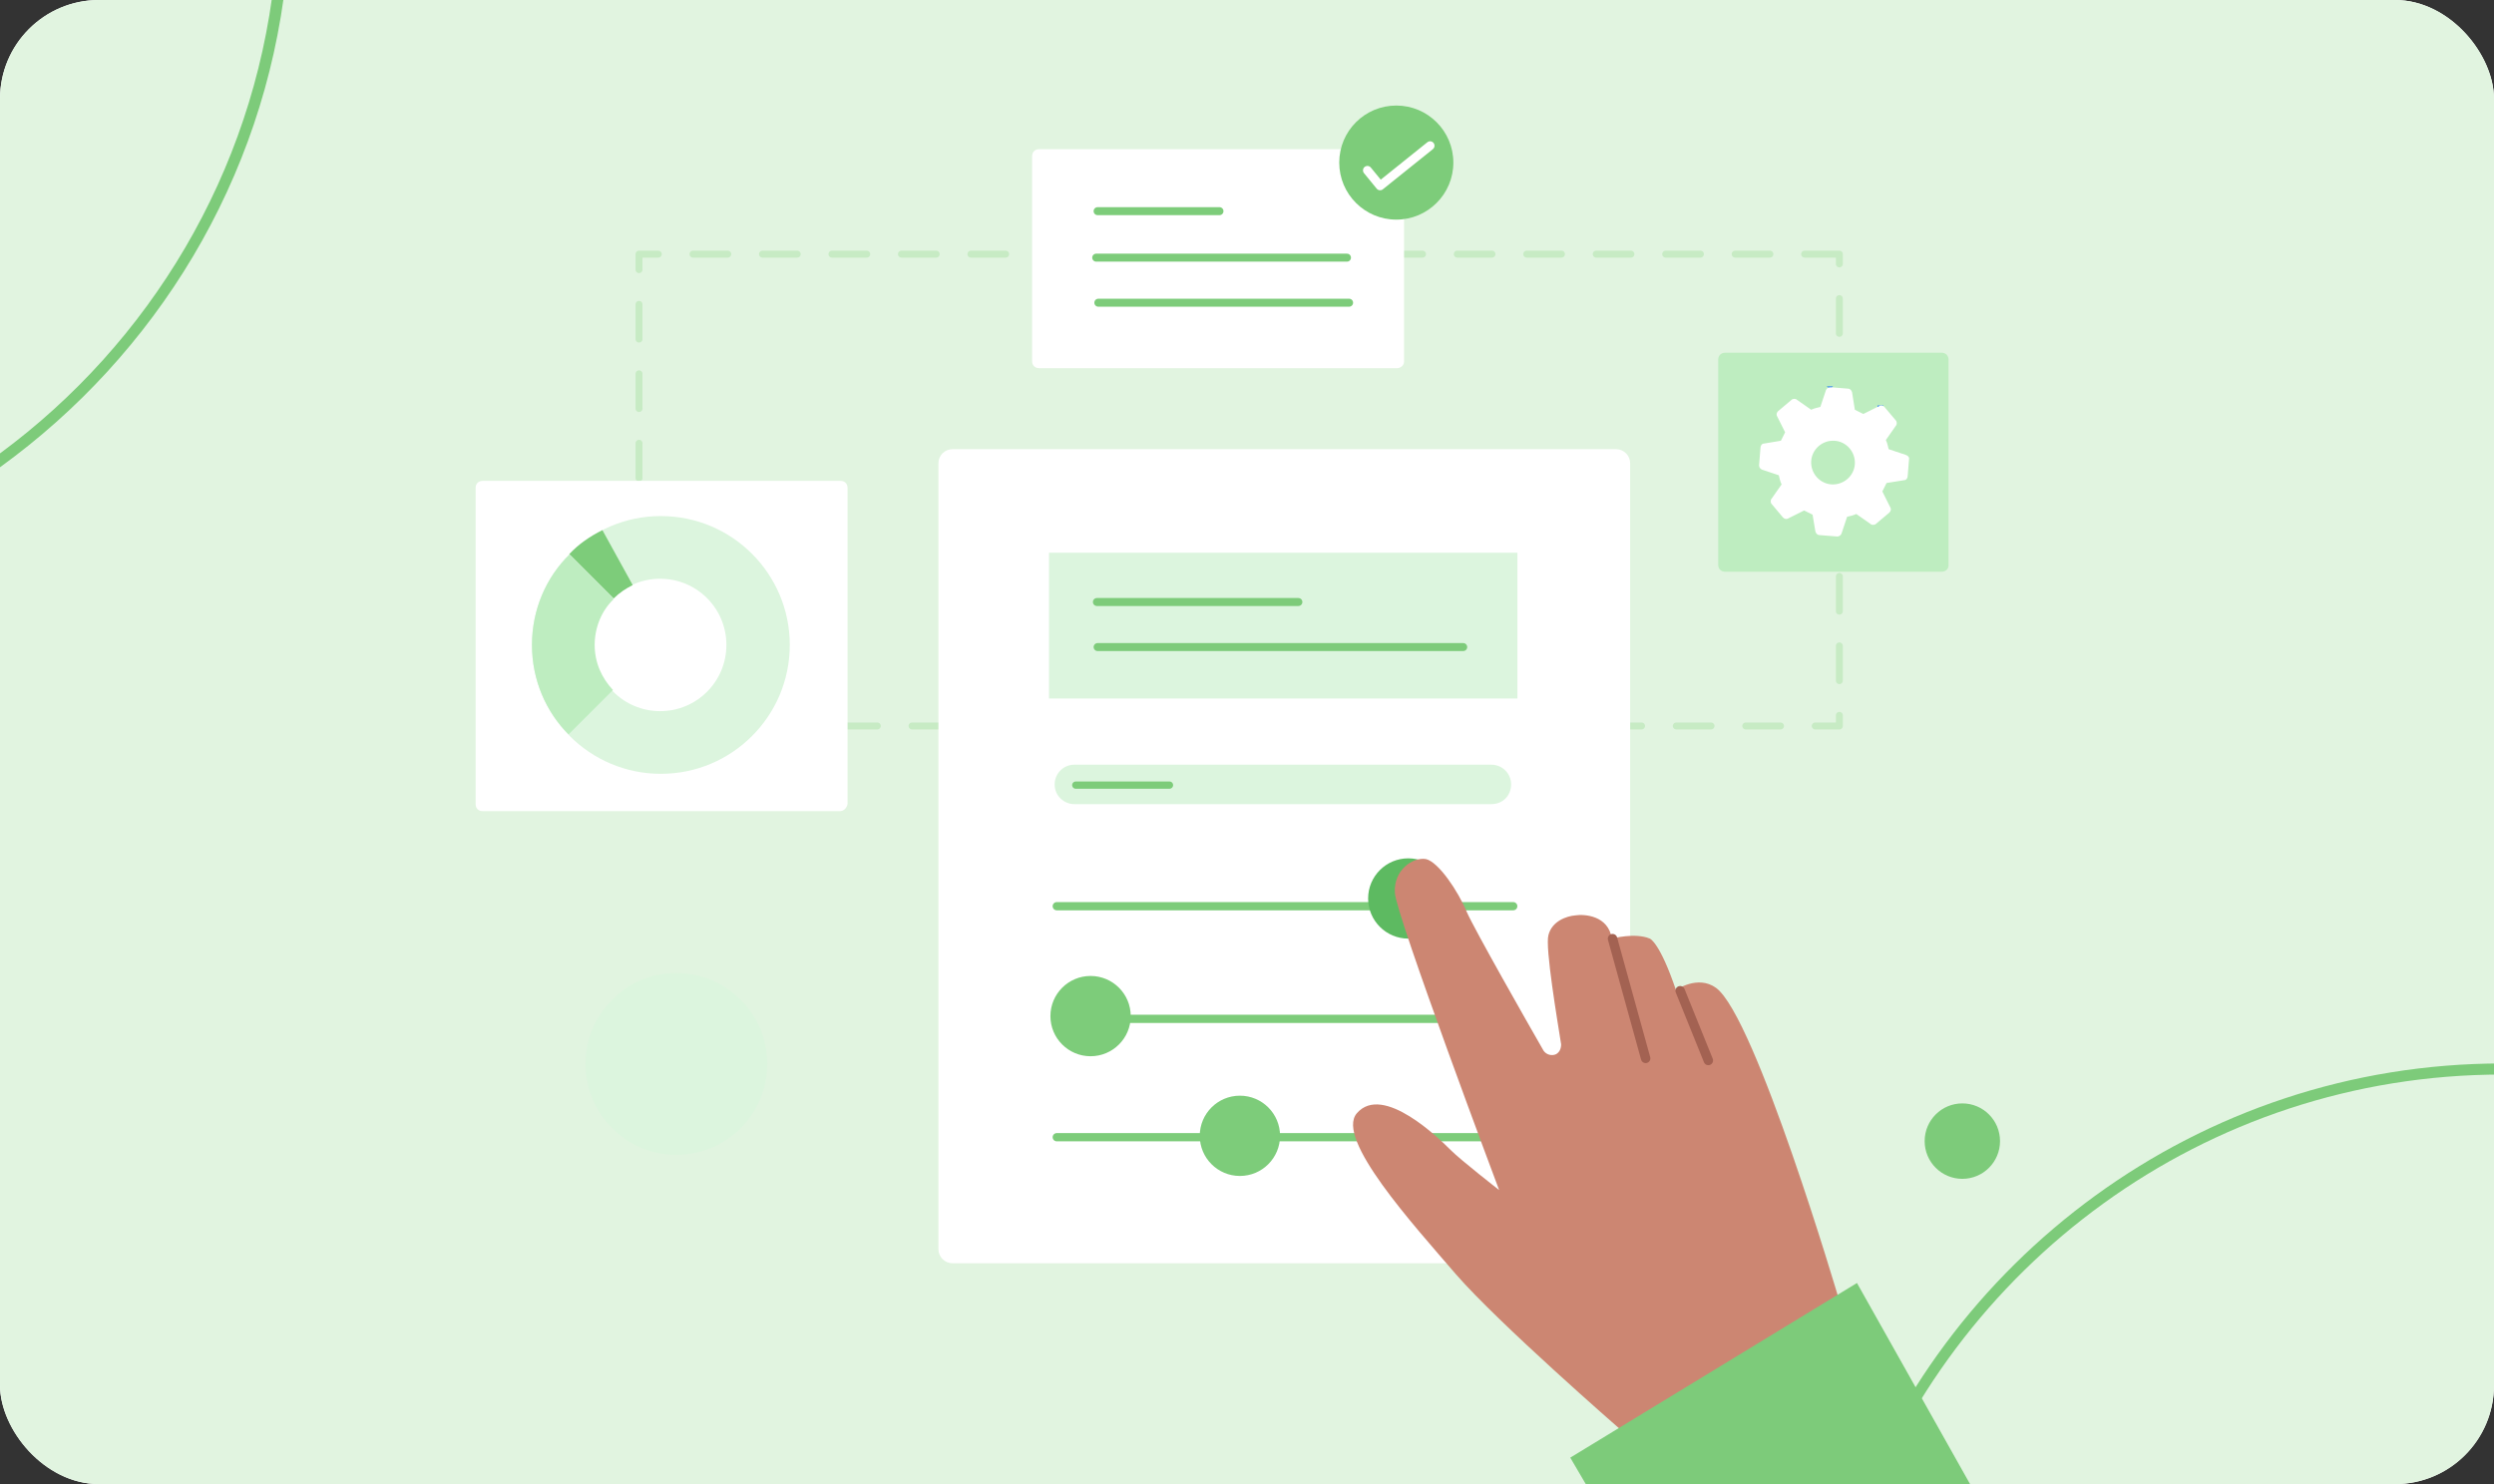 <svg width="252" height="150" viewBox="0 0 252 150" fill="none" xmlns="http://www.w3.org/2000/svg">
<rect x="0" y="0" width="252" height="150" fill="#333333" stroke="none"/>
<g clip-path="url(#clip0_1598_7935)">
<rect width="252" height="150" rx="10" fill="white"/>
<path d="M254 -3H-2V154H254V-3Z" fill="#E1F4E0"/>
<path d="M252.824 107.485C222.136 107.485 195.984 127.329 186.52 154.852H187.696C197.16 127.946 222.752 108.606 252.824 108.606C253.216 108.606 253.608 108.606 254 108.606V107.485C253.608 107.485 253.216 107.485 252.824 107.485Z" fill="#7DCB7A"/>
<path d="M198.28 119.147C200.383 119.147 202.088 117.44 202.088 115.335C202.088 113.23 200.383 111.523 198.28 111.523C196.177 111.523 194.472 113.23 194.472 115.335C194.472 117.44 196.177 119.147 198.28 119.147Z" fill="#7DCB7A"/>
<path d="M27.72 -2.103C25.536 17.517 15.12 34.67 0 45.825V47.226C15.736 35.847 26.656 18.189 28.896 -2.103H27.72Z" fill="#7DCB7A"/>
<path d="M185.854 25.686H64.57V73.375H185.854V25.686Z" stroke="#C7EBC4" stroke-width="0.702" stroke-miterlimit="10" stroke-linecap="round" stroke-linejoin="round" stroke-dasharray="3.51 3.51"/>
<path d="M163.291 127.678H96.243C95.46 127.678 94.82 127.037 94.82 126.255V46.822C94.82 46.039 95.46 45.398 96.243 45.398H163.291C164.074 45.398 164.715 46.039 164.715 46.822V126.255C164.715 127.037 164.074 127.678 163.291 127.678Z" fill="white"/>
<path d="M153.326 55.864H105.994V70.598H153.326V55.864Z" fill="#DCF5DE"/>
<path d="M106.778 91.591H152.9" stroke="#7DCC7A" stroke-width="0.833" stroke-miterlimit="10" stroke-linecap="round" stroke-linejoin="round"/>
<path d="M106.706 102.979H152.828" stroke="#7DCC7A" stroke-width="0.833" stroke-miterlimit="10" stroke-linecap="round" stroke-linejoin="round"/>
<path d="M106.778 114.94H152.9" stroke="#7DCC7A" stroke-width="0.833" stroke-miterlimit="10" stroke-linecap="round" stroke-linejoin="round"/>
<path d="M110.834 60.846H131.191" stroke="#7DCB7A" stroke-width="0.807" stroke-miterlimit="10" stroke-linecap="round" stroke-linejoin="round"/>
<path d="M110.906 65.4H147.846" stroke="#7DCB7A" stroke-width="0.807" stroke-miterlimit="10" stroke-linecap="round" stroke-linejoin="round"/>
<path d="M84.856 81.984H48.769C48.342 81.984 48.058 81.7 48.058 81.272V49.314C48.058 48.887 48.342 48.602 48.769 48.602H84.927C85.354 48.602 85.639 48.887 85.639 49.314V81.272C85.567 81.628 85.283 81.984 84.856 81.984Z" fill="white"/>
<path d="M141.156 37.213H104.999C104.572 37.213 104.287 36.928 104.287 36.501V15.789C104.287 15.362 104.572 15.077 104.999 15.077H141.156C141.583 15.077 141.868 15.362 141.868 15.789V36.572C141.868 36.928 141.512 37.213 141.156 37.213Z" fill="white"/>
<path d="M196.174 57.787H174.323C173.896 57.787 173.611 57.502 173.611 57.075V36.363C173.611 35.936 173.896 35.651 174.323 35.651H196.174C196.601 35.651 196.886 35.936 196.886 36.363V57.147C196.886 57.502 196.601 57.787 196.174 57.787Z" fill="#BEEDC0"/>
<path d="M53.752 65.185C53.752 72.374 59.588 78.211 66.777 78.211C73.966 78.211 79.802 72.374 79.802 65.185C79.802 57.997 73.966 52.16 66.777 52.16C59.588 52.16 53.752 57.997 53.752 65.185ZM73.397 65.185C73.397 68.887 70.407 71.876 66.706 71.876C63.005 71.876 60.015 68.887 60.015 65.185C60.015 61.484 63.005 58.495 66.706 58.495C70.407 58.495 73.397 61.484 73.397 65.185Z" fill="#DCF5DE"/>
<path d="M53.752 65.186C53.752 68.745 55.175 71.948 57.453 74.225L61.937 69.741C60.798 68.531 60.087 66.965 60.087 65.186C60.087 63.406 60.798 61.698 62.008 60.559L57.524 56.075C55.175 58.353 53.752 61.627 53.752 65.186Z" fill="#BEEDC0"/>
<path d="M57.525 56.003L62.009 60.487C62.578 59.918 63.219 59.491 63.931 59.135L60.87 53.583C59.589 54.224 58.45 55.007 57.525 56.003Z" fill="#7DCC7A"/>
<path d="M185.213 39.065H184.573L184.929 39.278L185.213 39.065Z" fill="#0464FF"/>
<path d="M190.339 40.989H189.698L189.769 41.274L190.339 40.989Z" fill="#0464FF"/>
<path d="M192.545 45.97L190.836 45.4C190.765 45.115 190.694 44.76 190.552 44.475L191.548 43.051C191.69 42.909 191.69 42.624 191.548 42.482L190.409 41.13C190.267 40.987 190.053 40.916 189.84 41.059L188.274 41.841C187.989 41.699 187.705 41.557 187.42 41.414L187.135 39.635C187.064 39.421 186.922 39.279 186.708 39.279L184.929 39.137C184.715 39.137 184.573 39.279 184.502 39.421L183.932 41.13C183.648 41.201 183.292 41.272 183.007 41.414L181.583 40.418C181.441 40.276 181.156 40.276 181.014 40.418L179.662 41.557C179.519 41.699 179.448 41.913 179.591 42.126L180.374 43.692C180.231 43.977 180.089 44.261 179.946 44.546L178.238 44.831C178.025 44.831 177.882 45.044 177.882 45.258L177.74 47.037C177.74 47.251 177.882 47.393 178.025 47.464L179.733 48.034C179.804 48.318 179.875 48.674 180.018 48.959L179.021 50.383C178.879 50.525 178.879 50.81 179.021 50.952L180.16 52.304C180.302 52.447 180.516 52.518 180.729 52.376L182.295 51.593C182.58 51.735 182.865 51.877 183.149 52.02L183.434 53.728C183.505 53.941 183.648 54.084 183.861 54.084L185.641 54.226C185.854 54.226 185.996 54.084 186.068 53.941L186.637 52.233C186.922 52.162 187.278 52.091 187.562 51.948L188.986 52.945C189.128 53.087 189.413 53.087 189.555 52.945L190.908 51.806C191.05 51.664 191.121 51.45 190.979 51.237L190.196 49.671C190.338 49.386 190.481 49.101 190.623 48.817L192.402 48.532C192.616 48.532 192.758 48.318 192.758 48.105L192.9 46.325C192.9 46.183 192.758 46.041 192.545 45.97ZM185.071 48.959C183.861 48.888 182.936 47.82 183.007 46.61C183.078 45.4 184.146 44.475 185.356 44.546C186.566 44.617 187.491 45.685 187.42 46.895C187.349 48.105 186.281 49.03 185.071 48.959Z" fill="white"/>
<path d="M68.343 116.716C73.413 116.716 77.524 112.605 77.524 107.534C77.524 102.463 73.413 98.353 68.343 98.353C63.272 98.353 59.161 102.463 59.161 107.534C59.161 112.605 63.272 116.716 68.343 116.716Z" fill="#DCF5DE"/>
<path d="M110.194 106.756C112.435 106.756 114.252 104.939 114.252 102.699C114.252 100.458 112.435 98.642 110.194 98.642C107.954 98.642 106.137 100.458 106.137 102.699C106.137 104.939 107.954 106.756 110.194 106.756Z" fill="#7DCC7A"/>
<path d="M142.295 94.867C144.535 94.867 146.352 93.051 146.352 90.81C146.352 88.569 144.535 86.753 142.295 86.753C140.054 86.753 138.238 88.569 138.238 90.81C138.238 93.051 140.054 94.867 142.295 94.867Z" fill="#5DBA61"/>
<path d="M125.283 118.856C127.524 118.856 129.34 117.04 129.34 114.799C129.34 112.559 127.524 110.742 125.283 110.742C123.042 110.742 121.226 112.559 121.226 114.799C121.226 117.04 123.042 118.856 125.283 118.856Z" fill="#7DCC7A"/>
<path d="M110.905 21.343H123.219" stroke="#7DCC7A" stroke-width="0.807" stroke-miterlimit="10" stroke-linecap="round" stroke-linejoin="round"/>
<path d="M110.764 26.042H136.102" stroke="#7DCC7A" stroke-width="0.807" stroke-miterlimit="10" stroke-linecap="round" stroke-linejoin="round"/>
<path d="M110.978 30.596H136.316" stroke="#7DCC7A" stroke-width="0.807" stroke-miterlimit="10" stroke-linecap="round" stroke-linejoin="round"/>
<path d="M150.693 81.275H108.557C107.489 81.275 106.564 80.421 106.564 79.282C106.564 78.214 107.418 77.289 108.557 77.289H150.693C151.761 77.289 152.686 78.143 152.686 79.282C152.686 80.421 151.832 81.275 150.693 81.275Z" fill="#DCF5DE"/>
<path d="M108.7 79.353H118.166" stroke="#7DCC7A" stroke-width="0.735" stroke-miterlimit="10" stroke-linecap="round"/>
<path d="M141.085 22.198C144.269 22.198 146.85 19.616 146.85 16.432C146.85 13.248 144.269 10.667 141.085 10.667C137.901 10.667 135.32 13.248 135.32 16.432C135.32 19.616 137.901 22.198 141.085 22.198Z" fill="#7DCC7A"/>
<path d="M138.167 17.218L139.448 18.784L144.501 14.727" stroke="white" stroke-width="0.893" stroke-miterlimit="10" stroke-linecap="round" stroke-linejoin="round"/>
<path d="M163.647 144.407C163.647 144.407 151.475 133.802 147.134 128.82C142.792 123.766 134.891 115.083 137.098 112.52C139.731 109.46 145.497 115.154 146.564 116.222C147.632 117.289 151.475 120.279 151.475 120.279C151.475 120.279 141.084 92.591 140.941 90.242C140.799 87.893 142.792 86.612 144.073 86.826C145.354 87.111 147.347 90.1 148.201 92.164C148.984 93.943 154.323 103.339 155.96 106.186C156.244 106.613 156.814 106.755 157.241 106.542C157.597 106.328 157.739 105.972 157.739 105.545C157.383 103.267 156.102 95.723 156.458 94.513C156.814 93.089 158.308 92.591 159.162 92.52C160.088 92.377 162.508 92.52 162.864 94.869C162.864 94.869 165.212 94.228 166.707 94.869C166.707 94.869 167.704 95.225 169.341 100.065C169.341 100.065 171.547 98.499 173.398 99.851C177.384 102.769 185.782 131.24 185.782 131.24L163.647 144.407Z" fill="#CC8672"/>
<path d="M187.633 129.675L158.664 147.326L166.423 160.565H205L187.633 129.675Z" fill="#7DCB7A"/>
<path d="M162.935 94.871L166.28 106.971" stroke="#A36252" stroke-width="0.955" stroke-miterlimit="10" stroke-linecap="round"/>
<path d="M169.767 100.137L172.614 107.183" stroke="#A36252" stroke-width="0.955" stroke-miterlimit="10" stroke-linecap="round"/>
</g>
<defs>
<clipPath id="clip0_1598_7935">
<rect width="252" height="150" rx="10" fill="white"/>
</clipPath>
</defs>
</svg>
